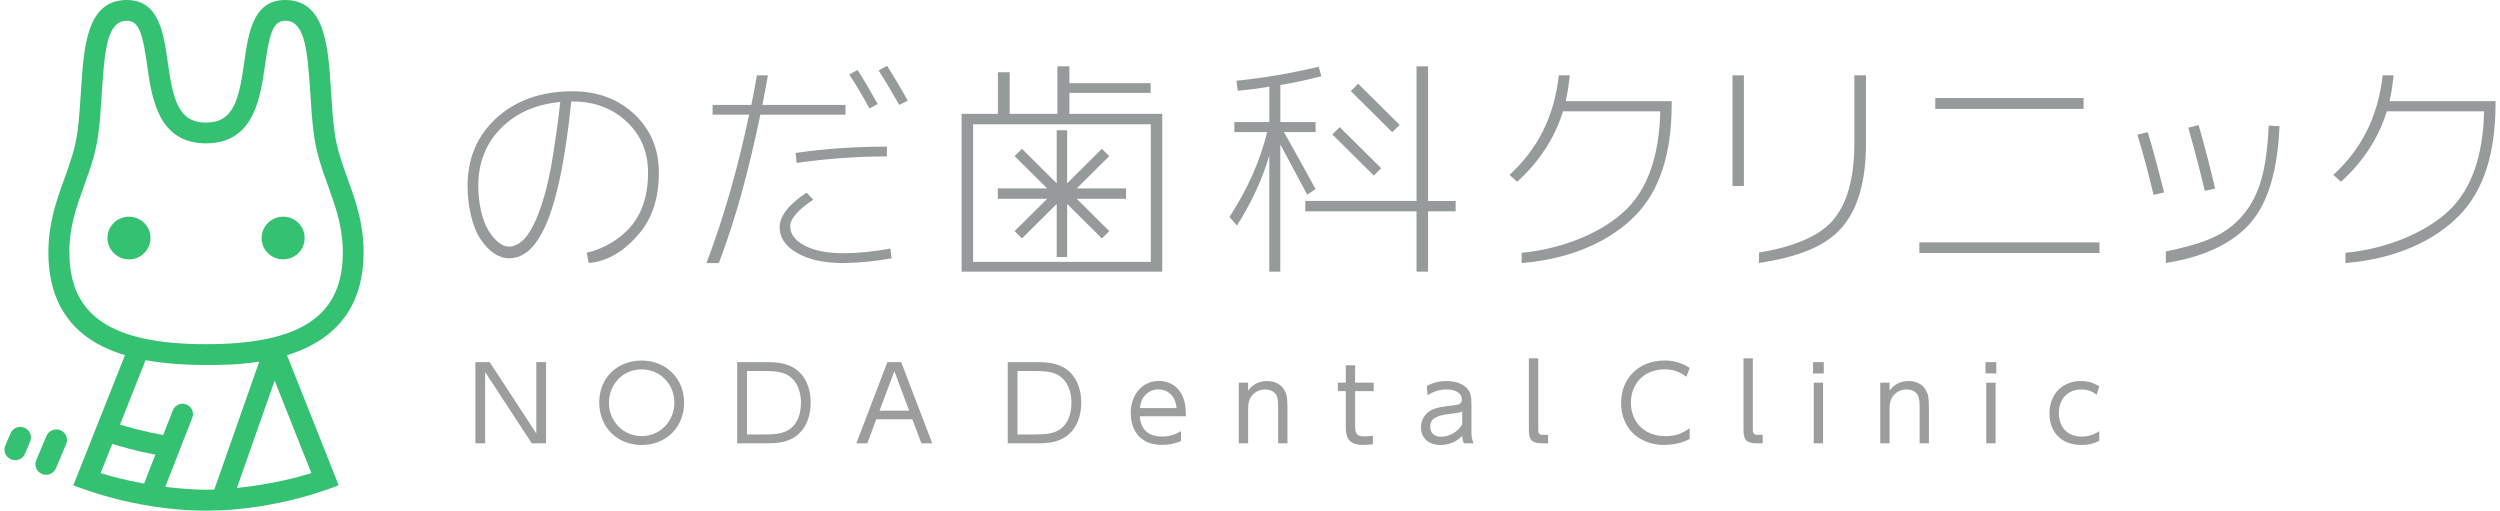<svg preserveAspectRatio="xMidYMid meet" width="100%" height="100%" viewBox="0 0 279 57" fill="none" xmlns="http://www.w3.org/2000/svg">
<g clip-path="url(#clip0_2002_1542)">
<path d="M119.344 12.704V10.367H128.413V9.282H119.344V7.399H118.005V12.704H112.682V8.063H111.369V12.704H107.314V30.316H129.707V12.704H119.337H119.344ZM128.426 29.224H108.601V13.872H128.426V29.224Z" fill="#979A9B"/>
<path d="M125.665 21.028H120.162L123.792 17.427L122.968 16.61L119.093 20.453V14.536H117.928V20.453L114.053 16.61L113.229 17.427L116.866 21.028H111.356V22.183H116.866L113.229 25.79L114.053 26.607L117.928 22.764V28.682H119.093V22.764L122.968 26.607L123.792 25.79L120.162 22.183H125.665V21.028Z" fill="#979A9B"/>
<path d="M156.2 13.936L155.376 14.753L150.748 10.163L151.572 9.346L156.2 13.936ZM149.512 14.185L148.688 15.002L153.316 19.592L154.14 18.774L149.512 14.185ZM146.822 21.111C145.785 19.202 144.607 17.076 143.288 14.74H146.822V13.623H142.889V9.486C144.389 9.237 145.914 8.912 147.465 8.503L147.169 7.443C144.067 8.184 141.003 8.707 137.991 9.007L138.126 10.125C139.194 10.035 140.372 9.888 141.66 9.671V13.623H137.753V14.74H141.415C140.63 17.945 139.233 21.098 137.212 24.213L138.042 25.171C139.645 22.662 140.849 20.058 141.653 17.37V30.316H142.883V16.119C143.526 17.306 144.524 19.17 145.882 21.717L146.815 21.105L146.822 21.111ZM162.45 22.432H159.373V7.399H158.086V22.426H145.67V23.581H158.086V30.316H159.373V23.581H162.45V22.426V22.432Z" fill="#979A9B"/>
<path d="M65.47 28.21C67.407 27.763 69.281 26.652 70.497 25.158C71.714 23.658 72.325 21.698 72.325 19.266C72.325 16.968 71.527 15.072 69.924 13.572C68.322 12.072 66.307 11.325 63.874 11.325H63.752C62.535 23.262 60.327 28.822 56.826 28.822C55.661 28.822 54.592 28.114 53.627 26.69C52.661 25.267 52.179 22.815 52.179 20.753C52.179 17.645 53.267 15.104 55.442 13.138C57.618 11.171 60.43 10.188 63.88 10.188C66.68 10.188 68.991 11.044 70.806 12.755C72.621 14.466 73.529 16.636 73.529 19.266C73.529 22.024 72.827 24.264 71.418 25.975C70.008 27.686 68.103 29.154 65.702 29.352L65.477 28.21H65.47ZM62.522 11.382C59.774 11.644 57.56 12.627 55.886 14.331C54.213 16.029 53.376 18.174 53.376 20.753C53.376 22.49 53.756 24.526 54.515 25.726C55.275 26.926 56.047 27.526 56.826 27.526C57.109 27.526 57.405 27.444 57.714 27.277C58.023 27.112 58.383 26.85 58.712 26.435C59.915 24.922 61.087 21.596 61.75 17.108C62.001 15.398 62.31 13.495 62.522 11.382Z" fill="#979A9B"/>
<path d="M79.528 12.799V11.708H83.853C84.104 10.45 84.291 9.467 84.471 8.407H85.7C85.469 9.748 85.295 10.623 85.082 11.708H94.357V12.799H84.857C83.576 18.902 82.225 24.079 80.223 29.359H78.839C80.757 24.316 82.302 18.934 83.602 12.799H79.528ZM99.507 28.835C97.588 29.167 95.793 29.339 94.106 29.359C91.989 29.359 90.277 28.988 88.97 28.241C87.663 27.495 87.007 26.537 87.007 25.362C87.007 24.124 88.004 22.834 90.006 21.494L90.759 22.285C89.047 23.428 88.185 24.418 88.185 25.26C88.185 26.103 88.732 26.856 89.82 27.418C90.914 27.98 92.343 28.261 94.106 28.261C95.709 28.261 97.46 28.088 99.359 27.737L99.507 28.829V28.835ZM88.803 17.064C92.137 16.585 95.529 16.355 98.979 16.368V17.459C95.677 17.459 92.317 17.696 88.899 18.181L88.796 17.064H88.803ZM94.776 8.312L95.703 7.814C96.288 8.707 97.035 9.971 97.955 11.606L97.028 12.104C96.314 10.782 95.561 9.512 94.776 8.312ZM98.052 7.865L99.004 7.341C99.925 8.81 100.691 10.112 101.302 11.235L100.35 11.708C99.597 10.367 98.837 9.084 98.052 7.865Z" fill="#979A9B"/>
<path d="M185.286 12.423H174.434C173.481 15.449 171.776 18.066 169.311 20.281L168.461 19.515C171.628 16.623 173.462 12.959 173.964 8.407H175.187C175.084 9.41 174.936 10.393 174.737 11.286H186.56V11.612C186.56 17.134 185.222 21.27 182.538 24.022C179.854 26.773 175.612 28.873 169.813 29.359V28.216C174.73 27.731 178.991 25.797 181.437 23.428C183.889 21.053 185.17 17.389 185.286 12.429V12.423Z" fill="#979A9B"/>
<path d="M277.225 12.423H266.373C265.421 15.449 263.715 18.066 261.25 20.281L260.4 19.515C263.567 16.623 265.402 12.959 265.904 8.407H267.127C267.024 9.41 266.876 10.393 266.676 11.286H278.5V11.612C278.5 17.134 277.161 21.27 274.477 24.022C271.793 26.773 267.551 28.873 261.752 29.359V28.216C266.67 27.731 270.931 25.797 273.376 23.428C275.829 21.053 277.11 17.389 277.225 12.429V12.423Z" fill="#979A9B"/>
<path d="M193.345 20.76V8.407H194.619V20.76H193.345ZM206.945 8.407H208.245V16.023C208.245 20.236 207.331 23.384 205.497 25.458C203.662 27.533 200.599 28.695 196.293 29.352L196.312 28.184C199.859 27.597 202.877 26.492 204.506 24.635C206.134 22.777 206.945 19.898 206.945 16.017V8.401V8.407Z" fill="#979A9B"/>
<path d="M214.199 28.235V27.048H234.3V28.235H214.199ZM215.976 12.155V10.942H232.53V12.155H215.976Z" fill="#979A9B"/>
<path d="M238.536 15.027L239.688 14.753C240.171 16.323 240.782 18.564 241.516 21.475L240.338 21.749C239.739 19.253 239.141 17.013 238.536 15.027ZM254.389 14.082C254.189 18.96 253.147 22.522 251.248 24.769C249.355 27.016 246.176 28.65 241.709 29.346V28.063C243.434 27.712 245.391 27.207 246.8 26.588C248.21 25.969 249.388 25.101 250.327 23.984C251.267 22.866 251.956 21.52 252.387 19.943C252.825 18.366 253.089 16.393 253.185 14.025L254.382 14.076L254.389 14.082ZM244.213 14.255L245.365 13.955C246.002 16.151 246.613 18.519 247.212 21.047L246.06 21.296C245.442 18.749 244.824 16.4 244.213 14.255Z" fill="#979A9B"/>
<path d="M11.989 26.569C11.989 25.254 13.064 24.181 14.39 24.181C15.716 24.181 16.797 25.247 16.797 26.563C16.797 27.878 15.722 28.944 14.396 28.944C13.071 28.944 11.996 27.878 11.989 26.563V26.569Z" fill="#35C172"/>
<path d="M29.194 26.569C29.194 25.254 30.269 24.188 31.601 24.181C32.927 24.181 34.008 25.247 34.002 26.563C34.002 27.878 32.927 28.944 31.595 28.944C30.262 28.944 29.194 27.878 29.194 26.563V26.569Z" fill="#35C172"/>
<path d="M5.141 52.985C4.986 52.985 4.832 52.953 4.684 52.895C4.078 52.646 3.789 51.95 4.046 51.35L5.192 48.644C5.443 48.044 6.145 47.756 6.75 48.012C7.355 48.261 7.644 48.956 7.387 49.556L6.241 52.263C6.048 52.717 5.61 52.991 5.141 52.991V52.985Z" fill="#35C172"/>
<path d="M1.691 51.357C1.536 51.357 1.382 51.325 1.234 51.267C0.629 51.018 0.339 50.323 0.597 49.722L1.169 48.369C1.42 47.769 2.122 47.482 2.727 47.737C3.332 47.986 3.622 48.682 3.364 49.282L2.791 50.635C2.598 51.089 2.161 51.363 1.691 51.363V51.357Z" fill="#35C172"/>
<path d="M40.581 28.19C40.581 24.903 39.679 22.394 38.804 19.975C38.173 18.232 37.581 16.591 37.33 14.689C37.137 13.233 37.04 11.682 36.944 10.188C36.629 5.177 36.307 9.15527e-05 31.82 9.15527e-05C28.242 9.15527e-05 27.72 3.69 27.257 6.946C26.665 11.133 26.079 13.68 22.989 13.68C19.9 13.68 19.314 11.133 18.722 6.946C18.265 3.69 17.744 9.15527e-05 14.159 9.15527e-05C9.672 9.15527e-05 9.35 5.177 9.035 10.188C8.939 11.682 8.842 13.227 8.649 14.689C8.398 16.585 7.806 18.232 7.175 19.975C6.3 22.394 5.398 24.903 5.398 28.19C5.398 32.863 7.207 36.272 10.786 38.315C11.713 38.845 12.768 39.285 13.946 39.636L8.185 54.153C8.185 54.153 14.879 56.993 22.989 56.993C31.099 56.993 37.794 54.153 37.794 54.153L32.033 39.643C36.442 38.283 40.574 35.193 40.574 28.184L40.581 28.19ZM7.735 28.19C7.735 25.299 8.533 23.09 9.376 20.753C10.02 18.972 10.683 17.134 10.966 14.995C11.172 13.457 11.268 11.867 11.365 10.335C11.674 5.343 12.022 2.317 14.165 2.317C15.562 2.317 15.941 3.907 16.418 7.271C16.939 10.954 17.654 15.998 22.996 15.998C28.338 15.998 29.053 10.954 29.574 7.271C30.05 3.901 30.43 2.317 31.827 2.317C33.97 2.317 34.311 5.35 34.627 10.335C34.723 11.867 34.82 13.457 35.026 14.995C35.309 17.14 35.972 18.979 36.616 20.753C37.459 23.096 38.257 25.305 38.257 28.19C38.257 35.257 33.552 38.411 23.002 38.411C12.453 38.411 7.748 35.257 7.748 28.19H7.735ZM16.083 53.968C13.946 53.585 12.26 53.119 11.23 52.799L12.524 49.531C13.534 49.857 15.201 50.329 17.338 50.744L16.077 53.968H16.083ZM26.439 54.453L30.649 42.477L34.749 52.799C33.224 53.272 30.218 54.076 26.446 54.453H26.439ZM23.91 54.632C23.607 54.644 23.298 54.651 22.989 54.657C21.374 54.632 19.848 54.51 18.445 54.331L21.458 46.626C21.689 46.033 21.393 45.362 20.795 45.133C20.196 44.903 19.52 45.197 19.288 45.79L18.207 48.554C16.09 48.165 14.41 47.699 13.393 47.38L16.244 40.192C18.201 40.549 20.441 40.734 22.996 40.734C24.341 40.734 26.536 40.734 28.93 40.364L23.916 54.638L23.91 54.632Z" fill="#35C172"/>
<path d="M59.343 49.474L54.142 41.52V49.474H53.054V40.415H54.651L59.851 48.369V40.415H60.939V49.474H59.343Z" fill="#9C9E9D"/>
<path d="M71.611 49.659C68.85 49.659 66.874 47.661 66.874 44.903C66.874 42.145 68.901 40.236 71.611 40.236C74.321 40.236 76.348 42.228 76.348 44.947C76.348 47.667 74.346 49.659 71.611 49.659ZM71.624 41.219C69.538 41.219 67.961 42.841 67.961 44.992C67.961 47.029 69.583 48.669 71.611 48.669C73.638 48.669 75.26 47.035 75.26 44.947C75.26 42.86 73.664 41.226 71.624 41.226V41.219Z" fill="#9C9E9D"/>
<path d="M87.998 49.129C87.29 49.391 86.685 49.474 85.539 49.474H82.269V40.415H85.617C86.672 40.415 87.271 40.498 87.979 40.76C89.543 41.334 90.47 42.886 90.47 44.941C90.47 46.997 89.543 48.548 87.992 49.123L87.998 49.129ZM87.406 41.647C86.84 41.462 86.35 41.405 85.308 41.405H83.364V48.484H85.263C86.421 48.484 86.968 48.414 87.56 48.197C88.719 47.763 89.388 46.563 89.388 44.941C89.388 43.32 88.661 42.043 87.406 41.641V41.647Z" fill="#9C9E9D"/>
<path d="M102.828 49.474L101.817 46.792H97.794L96.797 49.474H95.567L99.03 40.415H100.575L104.038 49.474H102.821H102.828ZM99.816 41.417L98.155 45.828H101.457L99.809 41.417H99.816Z" fill="#9C9E9D"/>
<path d="M118.192 49.129C117.484 49.391 116.885 49.474 115.733 49.474H112.463V40.415H115.81C116.866 40.415 117.465 40.498 118.173 40.76C119.737 41.334 120.664 42.886 120.664 44.941C120.664 46.997 119.737 48.548 118.185 49.123L118.192 49.129ZM117.6 41.647C117.033 41.462 116.544 41.405 115.501 41.405H113.551V48.484H115.45C116.609 48.484 117.156 48.414 117.748 48.197C118.906 47.763 119.576 46.563 119.576 44.941C119.576 43.32 118.848 42.043 117.593 41.641L117.6 41.647Z" fill="#9C9E9D"/>
<path d="M127.209 46.461C127.28 47.91 128.162 48.714 129.668 48.714C130.479 48.714 131.058 48.554 131.799 48.114V49.218C131.071 49.531 130.434 49.652 129.655 49.652C127.486 49.652 126.192 48.305 126.192 46.052C126.192 44.016 127.525 42.509 129.321 42.509C130.608 42.509 131.651 43.243 132.082 44.475C132.268 44.992 132.346 45.599 132.346 46.454H127.209V46.461ZM129.275 43.46C128.149 43.46 127.306 44.309 127.222 45.541H131.303C131.2 44.264 130.408 43.46 129.275 43.46Z" fill="#9C9E9D"/>
<path d="M142.644 49.474V45.656C142.644 44.884 142.612 44.539 142.503 44.233C142.329 43.76 141.82 43.46 141.17 43.46C140.52 43.46 139.909 43.792 139.58 44.347C139.362 44.705 139.291 45.024 139.291 45.656V49.474H138.248V42.707H139.291V43.601C139.754 42.911 140.533 42.522 141.421 42.522C142.31 42.522 143.03 42.924 143.378 43.601C143.623 44.073 143.68 44.475 143.68 45.656V49.474H142.638H142.644Z" fill="#9C9E9D"/>
<path d="M151.231 43.645V47.52C151.231 48.452 151.45 48.701 152.273 48.701C152.492 48.701 152.75 48.676 153.213 48.631V49.576C152.775 49.633 152.434 49.659 152.125 49.659C150.69 49.659 150.188 49.001 150.188 47.731V43.652H149.306V42.707H150.188V40.766H151.231V42.707H153.303V43.652H151.231V43.645Z" fill="#9C9E9D"/>
<path d="M163.383 49.474C163.254 49.257 163.196 49.001 163.183 48.637C162.572 49.301 161.709 49.659 160.75 49.659C159.431 49.659 158.581 48.886 158.581 47.68C158.581 46.786 159.077 46.045 159.926 45.682C160.345 45.509 160.956 45.369 161.838 45.279C162.546 45.197 162.733 45.165 162.881 45.082C163.054 44.999 163.145 44.82 163.145 44.577C163.145 43.901 162.475 43.46 161.439 43.46C160.712 43.46 160.049 43.658 159.321 44.105L159.231 43.071C159.913 42.7 160.654 42.522 161.445 42.522C162.443 42.522 163.286 42.834 163.75 43.371C164.11 43.805 164.213 44.188 164.213 45.094V48.197C164.213 48.739 164.271 49.059 164.458 49.474H163.383ZM163.177 45.924C162.842 46.065 162.758 46.071 161.729 46.199C160.197 46.384 159.611 46.773 159.611 47.622C159.611 48.299 160.074 48.739 160.795 48.739C161.78 48.739 162.752 48.165 163.183 47.335V45.924H163.177Z" fill="#9C9E9D"/>
<path d="M172.13 49.474C170.972 49.474 170.624 49.116 170.624 47.967V39.987H171.667V47.929C171.667 48.388 171.795 48.529 172.22 48.529H172.767V49.474H172.13Z" fill="#9C9E9D"/>
<path d="M185.769 49.659C182.873 49.659 180.916 47.763 180.916 44.967C180.916 42.171 182.931 40.23 185.763 40.23C186.805 40.23 187.7 40.492 188.569 41.06L188.209 42.049C187.468 41.475 186.702 41.219 185.743 41.219C183.555 41.219 182.01 42.758 182.01 44.941C182.01 47.124 183.549 48.676 185.859 48.676C186.902 48.676 187.713 48.414 188.569 47.788V48.982C187.803 49.41 186.818 49.646 185.776 49.646L185.769 49.659Z" fill="#9C9E9D"/>
<path d="M196.08 49.474C194.922 49.474 194.574 49.116 194.574 47.967V39.987H195.617V47.929C195.617 48.388 195.746 48.529 196.17 48.529H196.718V49.474H196.08Z" fill="#9C9E9D"/>
<path d="M202.33 41.679V40.415H203.534V41.679H202.33ZM202.414 49.474V42.707H203.456V49.474H202.414Z" fill="#9C9E9D"/>
<path d="M214.231 49.474V45.656C214.231 44.884 214.199 44.539 214.089 44.233C213.916 43.76 213.407 43.46 212.757 43.46C212.107 43.46 211.496 43.792 211.167 44.347C210.948 44.705 210.878 45.024 210.878 45.656V49.474H209.835V42.707H210.878V43.601C211.341 42.911 212.12 42.522 213.008 42.522C213.896 42.522 214.617 42.924 214.965 43.601C215.209 44.073 215.267 44.475 215.267 45.656V49.474H214.225H214.231Z" fill="#9C9E9D"/>
<path d="M221.582 41.679V40.415H222.786V41.679H221.582ZM221.666 49.474V42.707H222.708V49.474H221.666Z" fill="#9C9E9D"/>
<path d="M232.279 49.659C230.11 49.659 228.72 48.293 228.72 46.141C228.72 43.99 230.168 42.522 232.221 42.522C233 42.522 233.637 42.707 234.274 43.122L233.985 44.067C233.476 43.652 232.955 43.467 232.273 43.467C230.767 43.467 229.769 44.513 229.769 46.09C229.769 47.667 230.734 48.72 232.305 48.72C233.026 48.72 233.65 48.535 234.274 48.12V49.199C233.669 49.518 233.058 49.659 232.279 49.659Z" fill="#9C9E9D"/>
</g>
<defs>
<clipPath id="clip0_2002_1542">
<rect width="278" height="57" fill="white" transform="translate(0.5)"/>
</clipPath>
</defs>
</svg>
